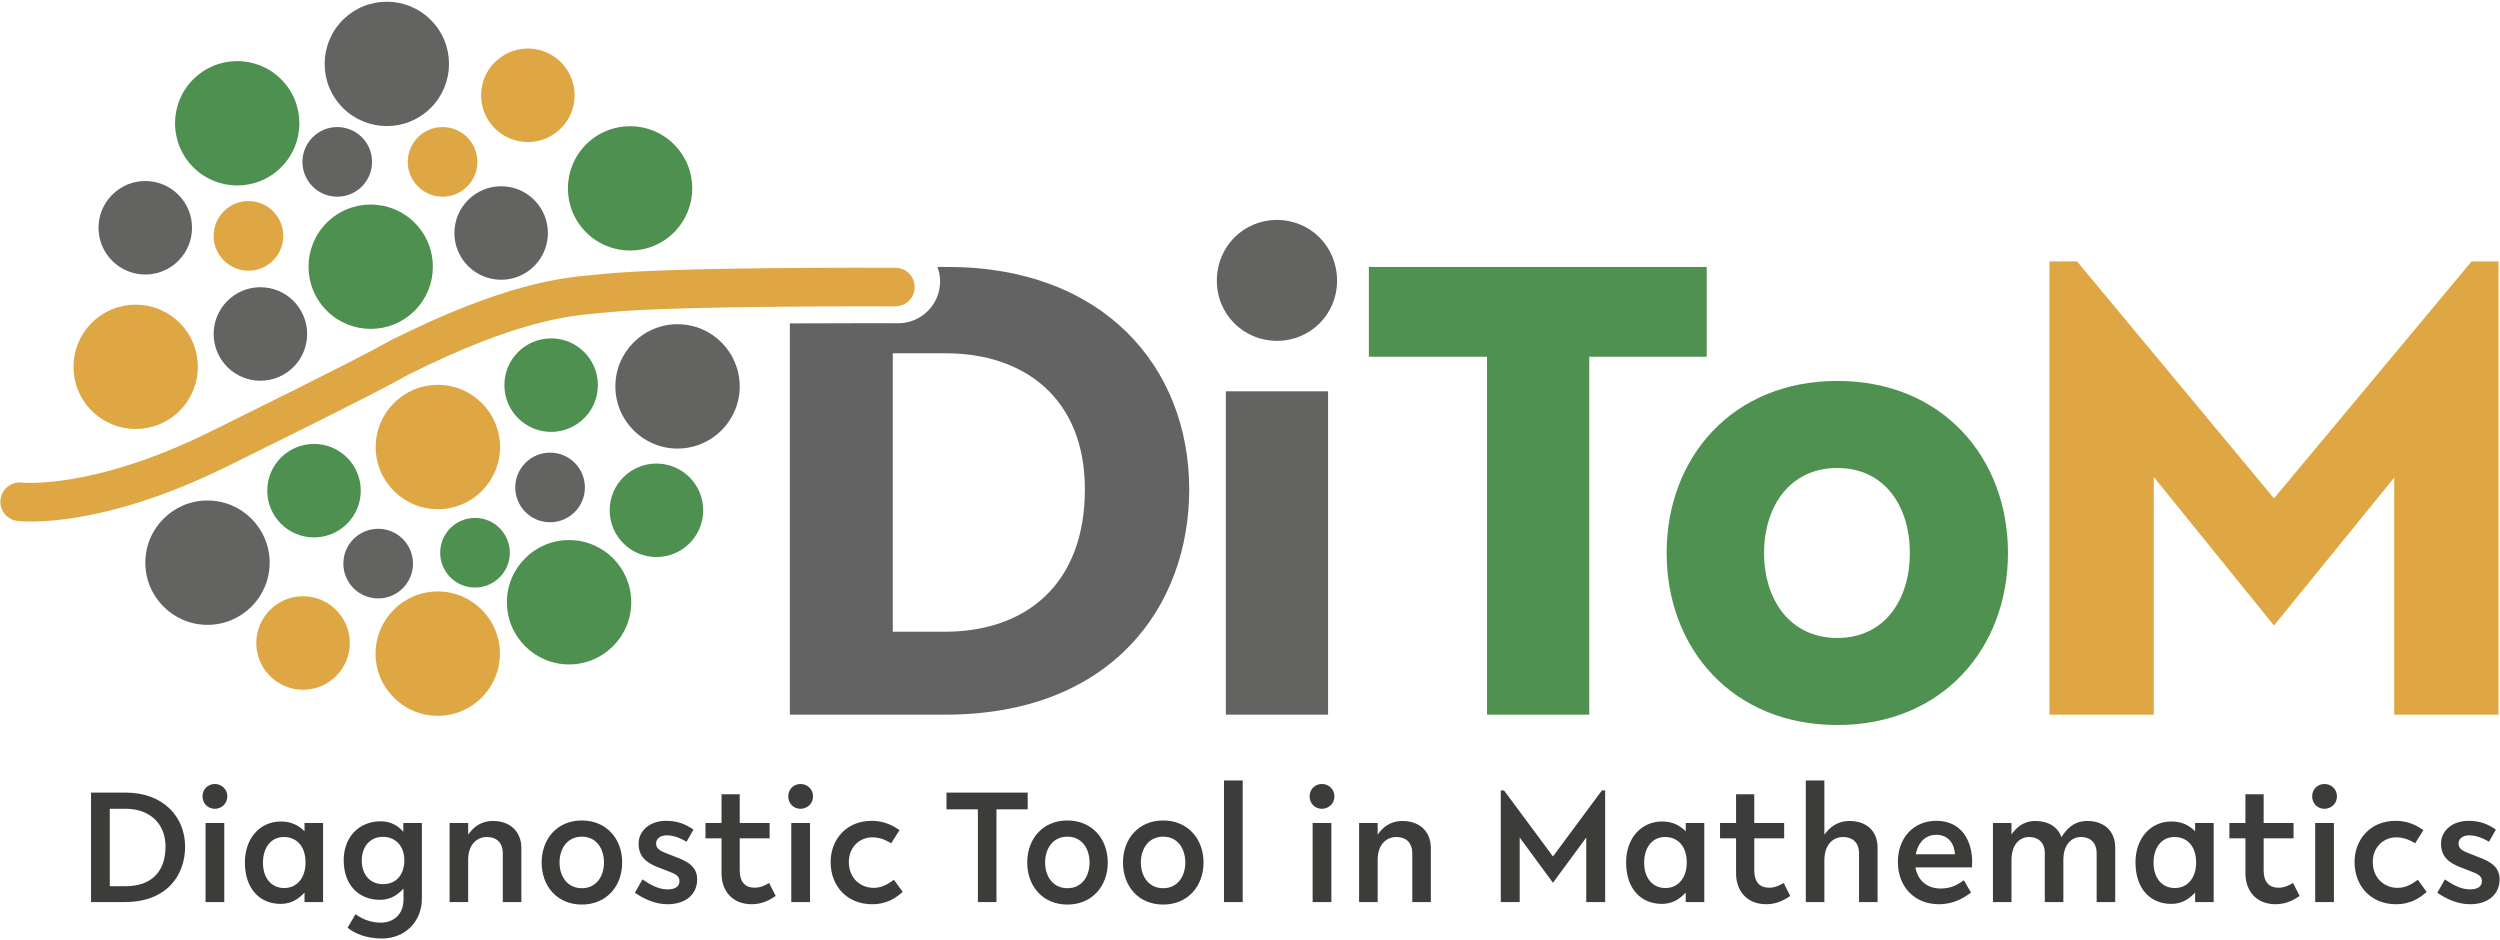 <?xml version="1.0" encoding="UTF-8"?>
<svg id="Ebene_1" data-name="Ebene 1" xmlns="http://www.w3.org/2000/svg" viewBox="0 0 343 129">
  <polygon points="339.102 35.863 311.99 68.379 284.973 35.863 281.181 35.863 281.181 98.05 295.495 98.05 295.495 65.44 311.99 85.821 328.484 65.535 328.484 98.05 342.799 98.05 342.799 35.863 339.102 35.863" style="fill: #dfa743; stroke-width: 0px;"/>
  <g>
    <path d="M252.079,99.472c14.409,0,23.415-10.522,23.415-23.604,0-13.082-9.006-23.604-23.415-23.604s-23.415,10.522-23.415,23.604c0,13.082,9.006,23.604,23.415,23.604M252.079,87.528c-6.541,0-10.048-5.309-10.048-11.66,0-6.351,3.507-11.66,10.048-11.66,6.541,0,9.954,5.309,9.954,11.66,0,6.351-3.413,11.66-9.954,11.66M187.807,48.946h16.21v49.105h14.03v-49.105h16.115v-12.324h-46.356v12.324Z" style="fill: #4f9150; stroke-width: 0px;"/>
    <path d="M334.399,122.487c1.135.765,2.663,1.574,4.493,1.574,2.528,0,4.055-1.411,4.055-3.404,0-1.761-1.321-2.479-2.941-3.082l-1.3-.512c-1.066-.417-1.39-.718-1.39-1.367,0-.672.649-1.089,1.46-1.089,1.091,0,2.088.51,2.713.881l.948-1.666c-1.017-.695-2.083-1.205-3.777-1.205-2.201,0-3.752,1.365-3.752,3.126,0,1.786,1.064,2.621,2.663,3.246l1.205.463c1.138.44,1.74.672,1.74,1.437,0,.765-.603,1.135-1.647,1.135-1.39,0-2.572-.811-3.427-1.367l-1.043,1.831ZM331.732,120.702c-.579.394-1.46,1.112-2.781,1.112-1.831,0-3.406-1.344-3.406-3.545,0-2.111,1.553-3.385,3.198-3.385,1.321,0,2.086.533,2.618.811l1.135-1.805c-.811-.556-2.016-1.274-3.823-1.274-3.453,0-5.629,2.547-5.629,5.654,0,3.406,2.361,5.791,5.675,5.791,2.155,0,3.383-.971,4.217-1.689l-1.205-1.668ZM317.645,123.759h2.57v-10.843h-2.57v10.843ZM318.917,110.968c.904,0,1.715-.695,1.715-1.713,0-.996-.811-1.692-1.715-1.692-.925,0-1.689.695-1.689,1.692,0,1.017.765,1.713,1.689,1.713M305.873,115.023h2.201v4.799c0,2.387,1.46,4.238,4.146,4.238,1.506,0,2.572-.649,3.29-1.133l-.904-1.784c-.463.278-1.135.649-1.993.649-1.228,0-2.039-.695-2.039-2.41v-4.359h4.102v-2.107h-4.102v-3.939h-2.501v3.939h-2.201v2.107ZM298.389,121.838c-1.81,0-2.922-1.414-2.922-3.476,0-2.041,1.066-3.524,2.876-3.524,1.529,0,2.966,1.02,2.966,3.524,0,1.993-1.112,3.476-2.92,3.476M301.169,123.759h2.547v-10.843h-2.547v1.135c-.741-.742-1.738-1.344-3.244-1.344-2.852,0-4.936,2.292-4.936,5.608,0,3.684,2.083,5.698,4.913,5.698,1.506,0,2.479-.718,3.267-1.55v1.296ZM273.432,123.759h2.547v-5.886c.046-2.109,1.205-3.036,2.412-3.036,1.251,0,2.155.742,2.155,2.248v6.674h2.547v-5.886c.046-2.109,1.205-3.036,2.412-3.036,1.251,0,2.155.742,2.155,2.248v6.674h2.547v-7.462c0-2.315-1.55-3.659-3.821-3.659-1.902,0-2.899,1.159-3.548,2.222-.51-1.411-1.829-2.222-3.566-2.222-1.668,0-2.644.904-3.293,1.852v-1.574h-2.547v10.843ZM265.648,114.536c1.715,0,2.503,1.277,2.572,2.667h-5.376c.301-1.576,1.298-2.667,2.804-2.667M270.556,119.009c0-.07.023-.716.023-.786,0-2.829-1.435-5.608-4.908-5.608-3.198,0-5.283,2.408-5.283,5.631,0,3.383,2.248,5.814,5.631,5.814,2.109,0,3.474-.925,4.399-1.597l-.971-1.692c-.741.51-1.643,1.135-3.173,1.135-1.993,0-3.198-1.228-3.476-2.899h7.759ZM247.759,123.759h2.545v-5.724c0-2.225,1.253-3.198,2.574-3.198,1.274,0,2.18.742,2.18,2.248v6.674h2.545v-7.462c0-2.315-1.55-3.659-3.845-3.659-1.738,0-2.76.927-3.455,1.875v-7.436h-2.545v16.682ZM235.987,115.023h2.201v4.799c0,2.387,1.458,4.238,4.144,4.238,1.506,0,2.572-.649,3.29-1.133l-.904-1.784c-.463.278-1.135.649-1.993.649-1.228,0-2.039-.695-2.039-2.41v-4.359h4.102v-2.107h-4.102v-3.939h-2.498v3.939h-2.201v2.107ZM228.5,121.838c-1.807,0-2.922-1.414-2.922-3.476,0-2.041,1.068-3.524,2.875-3.524,1.529,0,2.968,1.02,2.968,3.524,0,1.993-1.112,3.476-2.922,3.476M231.283,123.759h2.545v-10.843h-2.545v1.135c-.742-.742-1.74-1.344-3.246-1.344-2.85,0-4.934,2.292-4.934,5.608,0,3.684,2.083,5.698,4.91,5.698,1.506,0,2.482-.718,3.269-1.55v1.296ZM205.909,123.759h2.593v-8.85l4.565,6.208,4.567-6.208v8.85h2.593v-15.315h-.44l-6.72,9.06-6.718-9.06h-.44v15.315ZM186.467,123.759h2.547v-5.886c.046-2.109,1.274-3.036,2.574-3.036,1.274,0,2.178.742,2.178,2.248v6.674h2.547v-7.392c0-2.317-1.574-3.729-3.891-3.729-1.763,0-2.76.95-3.408,1.875v-1.597h-2.547v10.843ZM180.095,123.759h2.57v-10.843h-2.57v10.843ZM181.367,110.968c.904,0,1.715-.695,1.715-1.713,0-.996-.811-1.692-1.715-1.692-.925,0-1.689.695-1.689,1.692,0,1.017.765,1.713,1.689,1.713M167.929,123.759h2.57v-16.682h-2.57v16.682ZM159.587,124.106c3.383,0,5.536-2.524,5.536-5.768,0-3.246-2.153-5.77-5.536-5.77-3.385,0-5.515,2.524-5.515,5.77,0,3.244,2.13,5.768,5.515,5.768M159.587,121.861c-2.018,0-3.061-1.668-3.061-3.522,0-1.879,1.043-3.548,3.061-3.548,2.016,0,3.036,1.668,3.036,3.548,0,1.854-1.02,3.522-3.036,3.522M146.449,124.106c3.383,0,5.536-2.524,5.536-5.768,0-3.246-2.153-5.77-5.536-5.77-3.385,0-5.513,2.524-5.513,5.77,0,3.244,2.128,5.768,5.513,5.768M146.449,121.861c-2.018,0-3.061-1.668-3.061-3.522,0-1.879,1.043-3.548,3.061-3.548,2.016,0,3.038,1.668,3.038,3.548,0,1.854-1.022,3.522-3.038,3.522M129.857,111.037h4.31v12.722h2.547v-12.722h4.287v-2.292h-11.144v2.292ZM122.648,120.702c-.579.394-1.46,1.112-2.781,1.112-1.831,0-3.406-1.344-3.406-3.545,0-2.111,1.553-3.385,3.198-3.385,1.321,0,2.086.533,2.619.811l1.135-1.805c-.811-.556-2.016-1.274-3.823-1.274-3.453,0-5.627,2.547-5.627,5.654,0,3.406,2.359,5.791,5.673,5.791,2.155,0,3.383-.971,4.217-1.689l-1.205-1.668ZM108.564,123.759h2.57v-10.843h-2.57v10.843ZM109.836,110.968c.904,0,1.713-.695,1.713-1.713,0-.996-.809-1.692-1.713-1.692-.927,0-1.689.695-1.689,1.692,0,1.017.763,1.713,1.689,1.713M96.792,115.023h2.201v4.799c0,2.387,1.458,4.238,4.144,4.238,1.506,0,2.572-.649,3.291-1.133l-.904-1.784c-.463.278-1.135.649-1.993.649-1.228,0-2.039-.695-2.039-2.41v-4.359h4.102v-2.107h-4.102v-3.939h-2.498v3.939h-2.201v2.107ZM87.106,122.487c1.133.765,2.663,1.574,4.493,1.574,2.526,0,4.053-1.411,4.053-3.404,0-1.761-1.319-2.479-2.939-3.082l-1.3-.512c-1.066-.417-1.392-.718-1.392-1.367,0-.672.651-1.089,1.462-1.089,1.089,0,2.088.51,2.711.881l.95-1.666c-1.02-.695-2.083-1.205-3.777-1.205-2.201,0-3.752,1.365-3.752,3.126,0,1.786,1.064,2.621,2.661,3.246l1.207.463c1.135.44,1.74.672,1.74,1.437,0,.765-.605,1.135-1.647,1.135-1.392,0-2.572-.811-3.43-1.367l-1.041,1.831ZM79.828,124.106c3.385,0,5.536-2.524,5.536-5.768,0-3.246-2.151-5.77-5.536-5.77-3.383,0-5.513,2.524-5.513,5.77,0,3.244,2.13,5.768,5.513,5.768M79.828,121.861c-2.016,0-3.061-1.668-3.061-3.522,0-1.879,1.045-3.548,3.061-3.548,2.018,0,3.038,1.668,3.038,3.548,0,1.854-1.02,3.522-3.038,3.522M61.686,123.759h2.547v-5.886c.046-2.109,1.274-3.036,2.572-3.036,1.277,0,2.18.742,2.18,2.248v6.674h2.547v-7.392c0-2.317-1.576-3.729-3.891-3.729-1.763,0-2.76.95-3.408,1.875v-1.597h-2.547v10.843ZM52.553,121.305c-1.807,0-2.92-1.344-2.92-3.244,0-1.833,1.066-3.246,2.92-3.246,1.485,0,2.922,1.02,2.922,3.246,0,1.854-1.043,3.244-2.922,3.244M47.689,127.283c1.017.855,2.686,1.481,4.725,1.481,3.154,0,5.469-2.338,5.469-5.446v-10.402h-2.547v1.203c-.626-.716-1.599-1.435-3.084-1.435-3.059,0-5.096,2.222-5.096,5.33,0,3.36,2.014,5.443,4.98,5.443,1.508,0,2.528-.765,3.223-1.55v1.527c0,2.041-1.39,3.154-3.107,3.154-1.506,0-2.688-.579-3.476-1.159l-1.087,1.854ZM38.998,121.838c-1.807,0-2.92-1.414-2.92-3.476,0-2.041,1.066-3.524,2.873-3.524,1.531,0,2.968,1.02,2.968,3.524,0,1.993-1.112,3.476-2.922,3.476M41.78,123.759h2.547v-10.843h-2.547v1.135c-.742-.742-1.738-1.344-3.246-1.344-2.85,0-4.934,2.292-4.934,5.608,0,3.684,2.083,5.698,4.91,5.698,1.508,0,2.482-.718,3.269-1.55v1.296ZM28.201,123.759h2.57v-10.843h-2.57v10.843ZM29.474,110.968c.904,0,1.715-.695,1.715-1.713,0-.996-.811-1.692-1.715-1.692-.925,0-1.689.695-1.689,1.692,0,1.017.765,1.713,1.689,1.713M17.331,110.968c2.899,0,5.378,1.761,5.378,5.193,0,3.661-2.178,5.422-5.448,5.422h-2.201v-10.615h2.271ZM12.49,123.759h4.656c5.726,0,8.249-3.659,8.249-7.598,0-4.173-3.08-7.415-8.134-7.415h-4.771v15.014Z" style="fill: #3c3c3b; stroke-width: 0px;"/>
    <g>
      <path d="M129.982,36.622h-1.368c.231.627.373,1.297.369,2.004-.014,3.167-2.587,5.724-5.75,5.724h-.028c-.156-0-6.542-.028-14.837.021v53.679h21.329c22.846,0,33.463-14.883,33.463-30.904,0-16.779-11.755-30.525-33.179-30.525ZM129.602,86.675h-7.11v-38.203h7.299c10.617,0,19.054,6.067,19.054,18.675,0,12.892-7.963,19.528-19.244,19.528Z" style="fill: #646363; stroke-width: 0px;"/>
      <rect x="168.185" y="53.685" width="14.03" height="44.365" style="fill: #636362; stroke-width: 0px;"/>
      <path d="M175.199,46.765c4.55,0,8.247-3.602,8.247-8.247,0-4.74-3.697-8.342-8.247-8.342-4.55,0-8.247,3.602-8.247,8.342,0,4.645,3.697,8.247,8.247,8.247Z" style="fill: #636362; stroke-width: 0px;"/>
    </g>
    <path d="M122.858,36.737c-1.255-.01-30.886-.134-40.272.866l-1.033.097c-4.258.379-12.183,1.082-28.026,9.03-.295.147-.48.252-.764.414-1.024.582-3.747,2.131-23.97,12.113-15.999,7.899-25.607,6.969-25.779,6.954-1.46-.169-2.763.856-2.942,2.306-.18,1.452.852,2.775,2.305,2.954.101.014.735.086,1.863.086,3.814,0,13.276-.823,26.898-7.549,20.362-10.051,23.083-11.598,24.244-12.258.193-.11.319-.182.519-.283,14.942-7.495,22.213-8.141,26.118-8.488l1.124-.106c9.094-.968,39.379-.839,39.688-.837h.012c1.458,0,2.644-1.178,2.65-2.637.007-1.464-1.174-2.656-2.637-2.662Z" style="fill: #dea743; stroke-width: 0px;"/>
    <path d="M60.075,69.863c4.71,0,8.53-3.819,8.53-8.53,0-4.712-3.819-8.532-8.53-8.532-4.71,0-8.53,3.819-8.53,8.532,0,4.71,3.819,8.53,8.53,8.53" style="fill: #dea743; stroke-width: 0px;"/>
    <path d="M78.077,91.158c4.71,0,8.53-3.819,8.53-8.53,0-4.712-3.819-8.532-8.53-8.532-4.71,0-8.53,3.819-8.53,8.532,0,4.71,3.819,8.53,8.53,8.53" style="fill: #4e904f; stroke-width: 0px;"/>
    <path d="M60.058,98.209c4.71,0,8.53-3.819,8.53-8.53,0-4.712-3.819-8.532-8.53-8.532-4.71,0-8.53,3.819-8.53,8.532,0,4.71,3.819,8.53,8.53,8.53" style="fill: #dea743; stroke-width: 0px;"/>
    <path d="M28.468,85.729c4.71,0,8.53-3.819,8.53-8.53,0-4.712-3.819-8.532-8.53-8.532-4.71,0-8.53,3.819-8.53,8.532,0,4.71,3.819,8.53,8.53,8.53" style="fill: #636362; stroke-width: 0px;"/>
    <path d="M92.959,61.544c4.71,0,8.53-3.819,8.53-8.53,0-4.712-3.819-8.532-8.53-8.532-4.71,0-8.53,3.819-8.53,8.532,0,4.71,3.819,8.53,8.53,8.53" style="fill: #636362; stroke-width: 0px;"/>
    <path d="M51.885,82.104c2.637,0,4.778-2.138,4.778-4.778,0-2.637-2.14-4.776-4.778-4.776-2.637,0-4.778,2.138-4.778,4.776,0,2.64,2.14,4.778,4.778,4.778" style="fill: #636362; stroke-width: 0px;"/>
    <path d="M65.171,80.611c2.637,0,4.778-2.138,4.778-4.778,0-2.637-2.14-4.776-4.778-4.776-2.637,0-4.778,2.138-4.778,4.776,0,2.64,2.14,4.778,4.778,4.778" style="fill: #4e904f; stroke-width: 0px;"/>
    <path d="M75.472,71.654c2.637,0,4.778-2.138,4.778-4.778,0-2.637-2.14-4.776-4.778-4.776-2.637,0-4.778,2.138-4.778,4.776,0,2.64,2.14,4.778,4.778,4.778" style="fill: #636362; stroke-width: 0px;"/>
    <path d="M43.082,73.733c3.543,0,6.415-2.871,6.415-6.415,0-3.541-2.871-6.412-6.415-6.412-3.543,0-6.415,2.871-6.415,6.412,0,3.543,2.871,6.415,6.415,6.415" style="fill: #4e904f; stroke-width: 0px;"/>
    <path d="M41.579,94.633c3.543,0,6.415-2.871,6.415-6.415,0-3.541-2.871-6.412-6.415-6.412-3.543,0-6.415,2.871-6.415,6.412,0,3.543,2.871,6.415,6.415,6.415" style="fill: #dea743; stroke-width: 0px;"/>
    <path d="M90.063,76.427c3.543,0,6.415-2.871,6.415-6.415,0-3.541-2.871-6.412-6.415-6.412-3.543,0-6.415,2.871-6.415,6.412,0,3.543,2.871,6.415,6.415,6.415" style="fill: #4e904f; stroke-width: 0px;"/>
    <path d="M75.616,59.253c3.543,0,6.415-2.871,6.415-6.415,0-3.541-2.871-6.412-6.415-6.412-3.543,0-6.415,2.871-6.415,6.412,0,3.543,2.871,6.415,6.415,6.415" style="fill: #4e904f; stroke-width: 0px;"/>
    <path d="M45.435,30.011c3.636-2.996,9.012-2.479,12.008,1.157,2.998,3.634,2.479,9.012-1.157,12.008-3.634,2.996-9.01,2.479-12.008-1.157-2.996-3.634-2.479-9.012,1.157-12.008" style="fill: #4e904f; stroke-width: 0px;"/>
    <path d="M47.647,2.184c3.636-2.996,9.012-2.479,12.008,1.157,2.998,3.634,2.479,9.012-1.157,12.008-3.634,2.996-9.01,2.479-12.008-1.157-2.996-3.634-2.479-9.012,1.157-12.008" style="fill: #636362; stroke-width: 0px;"/>
    <path d="M27.12,10.332c3.636-2.996,9.012-2.479,12.008,1.157,2.998,3.634,2.479,9.012-1.157,12.008-3.634,2.996-9.01,2.479-12.008-1.157-2.996-3.634-2.479-9.012,1.157-12.008" style="fill: #4e904f; stroke-width: 0px;"/>
    <path d="M13.189,43.745c3.636-2.996,9.012-2.479,12.008,1.157,2.998,3.634,2.479,9.012-1.157,12.008-3.634,2.996-9.01,2.479-12.008-1.157-2.996-3.634-2.479-9.012,1.157-12.008" style="fill: #dea743; stroke-width: 0px;"/>
    <path d="M81.022,19.263c3.636-2.996,9.012-2.479,12.008,1.157,2.998,3.634,2.479,9.012-1.157,12.008-3.634,2.996-9.01,2.479-12.008-1.157-2.996-3.634-2.479-9.012,1.157-12.008" style="fill: #4e904f; stroke-width: 0px;"/>
    <path d="M31.051,28.676c2.035-1.679,5.047-1.388,6.724.647,1.679,2.037,1.388,5.047-.647,6.726-2.037,1.677-5.047,1.388-6.724-.649-1.679-2.035-1.388-5.045.647-6.724" style="fill: #dea743; stroke-width: 0px;"/>
    <path d="M43.233,18.524c2.035-1.679,5.047-1.388,6.724.647,1.679,2.037,1.388,5.047-.647,6.726-2.037,1.677-5.047,1.388-6.724-.649-1.679-2.035-1.388-5.045.647-6.724" style="fill: #636362; stroke-width: 0px;"/>
    <path d="M57.684,18.524c2.035-1.679,5.047-1.388,6.724.647,1.679,2.037,1.388,5.047-.647,6.726-2.037,1.677-5.047,1.388-6.724-.649-1.679-2.035-1.388-5.045.647-6.724" style="fill: #dea743; stroke-width: 0px;"/>
    <path d="M31.647,40.873c2.734-2.254,6.775-1.864,9.029.87,2.254,2.732,1.864,6.775-.87,9.029-2.732,2.252-6.775,1.864-9.029-.87-2.252-2.734-1.864-6.775.87-9.029" style="fill: #636362; stroke-width: 0px;"/>
    <path d="M15.852,26.301c2.734-2.254,6.775-1.864,9.029.87,2.254,2.732,1.864,6.775-.87,9.029-2.732,2.252-6.775,1.864-9.029-.87-2.252-2.734-1.864-6.775.87-9.029" style="fill: #636362; stroke-width: 0px;"/>
    <path d="M68.343,8.125c2.734-2.254,6.775-1.864,9.029.87,2.254,2.732,1.864,6.775-.87,9.029-2.732,2.252-6.775,1.864-9.029-.87-2.252-2.734-1.864-6.775.87-9.029" style="fill: #dea743; stroke-width: 0px;"/>
    <path d="M64.679,27.02c2.734-2.254,6.775-1.864,9.029.87,2.254,2.732,1.864,6.775-.87,9.029-2.732,2.252-6.775,1.864-9.029-.87-2.252-2.734-1.864-6.775.87-9.029" style="fill: #636362; stroke-width: 0px;"/>
  </g>
</svg>